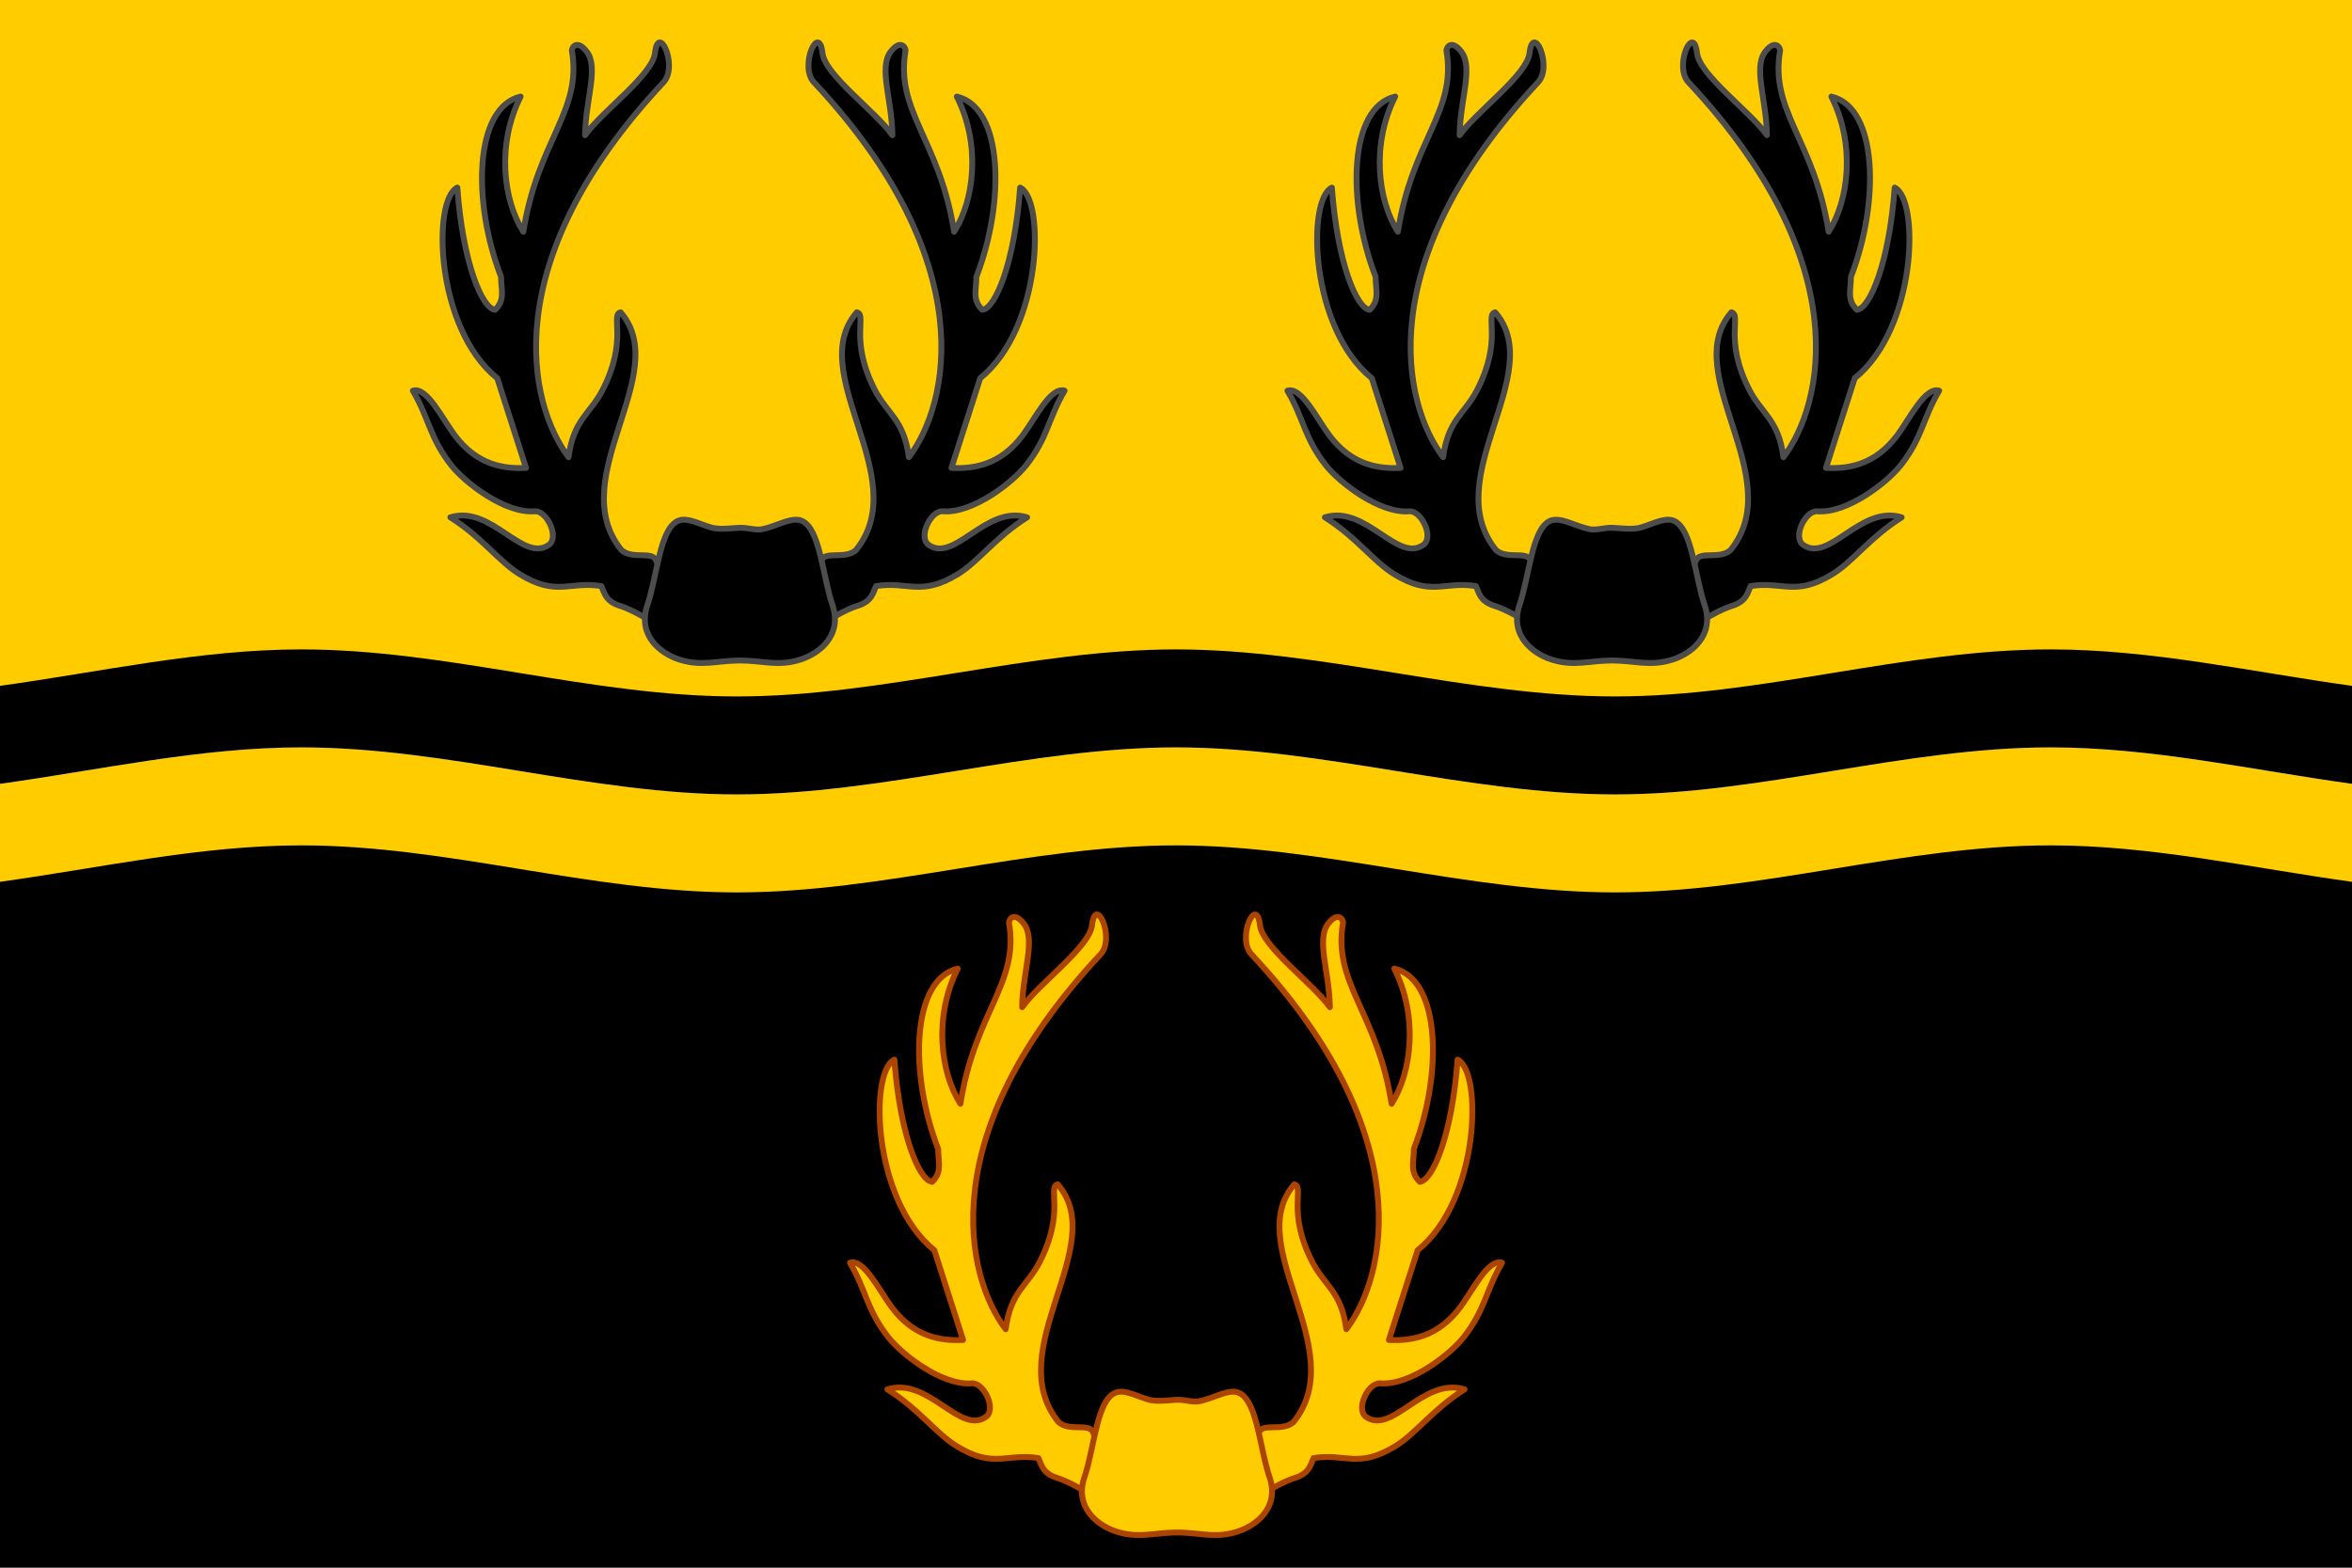 <svg width="600" height="400" xmlns="http://www.w3.org/2000/svg" xmlns:xlink="http://www.w3.org/1999/xlink"><path d="M600 215v185H0V215z"/><path d="M0 0v180h600V0z" fill="#fc0"/><g id="c"><path id="a" d="M171.5 148.1c-1.951-1.701-3.497-3.466-4.185-5.168-.978-2.407-5.984-.095-8.783-2.577-14.89-18.45 13.31-45.09-.21-60.67-2.7.713 1.986 7.027-4.618 19.86-3.097 6.018-7.414 7.499-8.655 17.11-10.13-13.33-18.88-49.65 24.21-95.66 3.824-4.084-1.28-15.29-2.175-7.446-.643 5.63-13.44 14.78-17.83 20.94.087-8.982 3.586-17.3.4-21.34-2.375-3.016-3.67-1.264-3.77-.29 2.706 15.6-8.694 22.81-12.38 46.28-5.164-8.1-6.84-22.28-.692-34.5-11.83 2.8-12.39 26.86-4.982 46.01-.051 3.121 1.165 5.83-1.53 8.404-3.343-.326-8.25-12.11-9.637-31.18-6.407 3.083-5.642 35.87 10.19 48.63l7.338 22.89c-5.414.258-12.42-.556-18.26-8.422-3.14-4.227-7.069-12.39-10.61-11.28 4.138 7.013 4.287 11.99 9.733 18.94 3.537 4.512 13.76 12.44 21.36 11.83 2.994-.241 6.24 6.312 3.742 8.46-6.713 5.005-14.73-10.2-25.27-6.922 8.15 5.129 12.37 11.28 17.74 14.54 9.476 5.763 12.56 1.694 20.78 2.995.729 1.466.935 3.837 4.632 5.01 3.146.997 6.775 3.101 10.62 5.642z" stroke="#4d4d4d" stroke-linejoin="round" stroke-width="1.5"/><use transform="matrix(-1 0 0 1 376.9 0)" xlink:href="#a"/><path d="M203.1 132.6c.499.007.972.094 1.423.287 4.739 2.027 5.3 14.22 7.952 21.84 2.307 7.442-3.438 12.04-8.339 13.58-5.666 1.776-9.154.276-15.38.211-6.219.065-9.709 1.565-15.38-.21-4.901-1.537-10.65-6.134-8.339-13.58 2.65-7.629 3.213-19.82 7.952-21.84 2.198-.941 4.953.637 8.363 1.688 2.186.674 5.514.14 7.363.091 2.173-.056 4.12.738 5.908.323 3.386-.784 6.182-2.424 8.467-2.39z" stroke="#4d4d4d" stroke-width="1.5"/></g><path id="b" d="M283 370.6c-1.951-1.701-3.497-3.466-4.185-5.168-.978-2.407-5.984-.095-8.783-2.577-14.89-18.45 13.31-45.09-.21-60.67-2.7.713 1.986 7.027-4.618 19.86-3.097 6.018-7.414 7.499-8.655 17.11-10.13-13.33-18.88-49.65 24.21-95.66 3.824-4.084-1.28-15.29-2.175-7.446-.643 5.63-13.44 14.78-17.83 20.94.087-8.982 3.586-17.3.4-21.34-2.375-3.016-3.67-1.264-3.77-.29 2.706 15.6-8.694 22.81-12.38 46.28-5.164-8.1-6.84-22.28-.692-34.5-11.83 2.8-12.39 26.86-4.982 46.01-.051 3.122 1.165 5.83-1.53 8.405-3.343-.327-8.25-12.11-9.637-31.18-6.407 3.083-5.642 35.87 10.19 48.63l7.338 22.89c-5.414.257-12.42-.557-18.26-8.422-3.14-4.227-7.069-12.39-10.61-11.28 4.138 7.013 4.287 11.99 9.733 18.94 3.537 4.512 13.76 12.44 21.36 11.83 2.994-.242 6.24 6.312 3.742 8.46-6.713 5.004-14.73-10.2-25.27-6.923 8.15 5.129 12.37 11.28 17.74 14.54 9.476 5.763 12.56 1.694 20.78 2.995.729 1.466.935 3.837 4.632 5.01 3.146.997 6.775 3.102 10.62 5.643z" fill="#fc0" stroke="#a40" stroke-linejoin="round" stroke-width="1.5"/><use transform="matrix(-1 0 0 1 600 0)" xlink:href="#b"/><path d="M314.6 355.1a3.7 3.7 0 0 1 1.423.287c4.739 2.027 5.3 14.22 7.952 21.84 2.307 7.442-3.438 12.04-8.339 13.58-5.666 1.776-9.154.276-15.38.211-6.219.065-9.709 1.565-15.38-.21-4.901-1.537-10.65-6.134-8.339-13.58 2.65-7.629 3.213-19.82 7.952-21.84 2.198-.941 4.953.637 8.363 1.688 2.186.674 5.514.14 7.363.091 2.173-.056 4.12.738 5.908.324 3.386-.785 6.182-2.424 8.467-2.391z" fill="#fc0" stroke="#a40" stroke-width="1.5"/><path d="M76.9 190.7c-25.9 0-51.3 5.758-76.9 9.297v25c25.6-3.539 51-9.297 76.9-9.297 37.38 0 73.72 12 111.1 12 37.38 0 74.62-12 112-12s74.62 12 112 12c37.38 0 73.72-12 111.1-12 25.9 0 51.3 5.758 76.9 9.297v-25c-25.6-3.539-51-9.297-76.9-9.297-37.38 0-73.72 12-111.1 12-37.38 0-74.62-12-112-12s-74.62 12-112 12c-37.38 0-73.72-12-111.1-12z" fill="#fc0"/><path d="M76.9 165.7c-25.9 0-51.3 5.758-76.9 9.297v25c25.6-3.539 51-9.297 76.9-9.297 37.38 0 73.72 12 111.1 12 37.38 0 74.62-12 112-12s74.62 12 112 12c37.38 0 73.72-12 111.1-12 25.9 0 51.3 5.758 76.9 9.297v-25c-25.6-3.539-51-9.297-76.9-9.297-37.38 0-73.72 12-111.1 12-37.38 0-74.62-12-112-12s-74.62 12-112 12c-37.38 0-73.72-12-111.1-12z"/><use transform="matrix(-1 0 0 1 600 0)" xlink:href="#c"/></svg>
